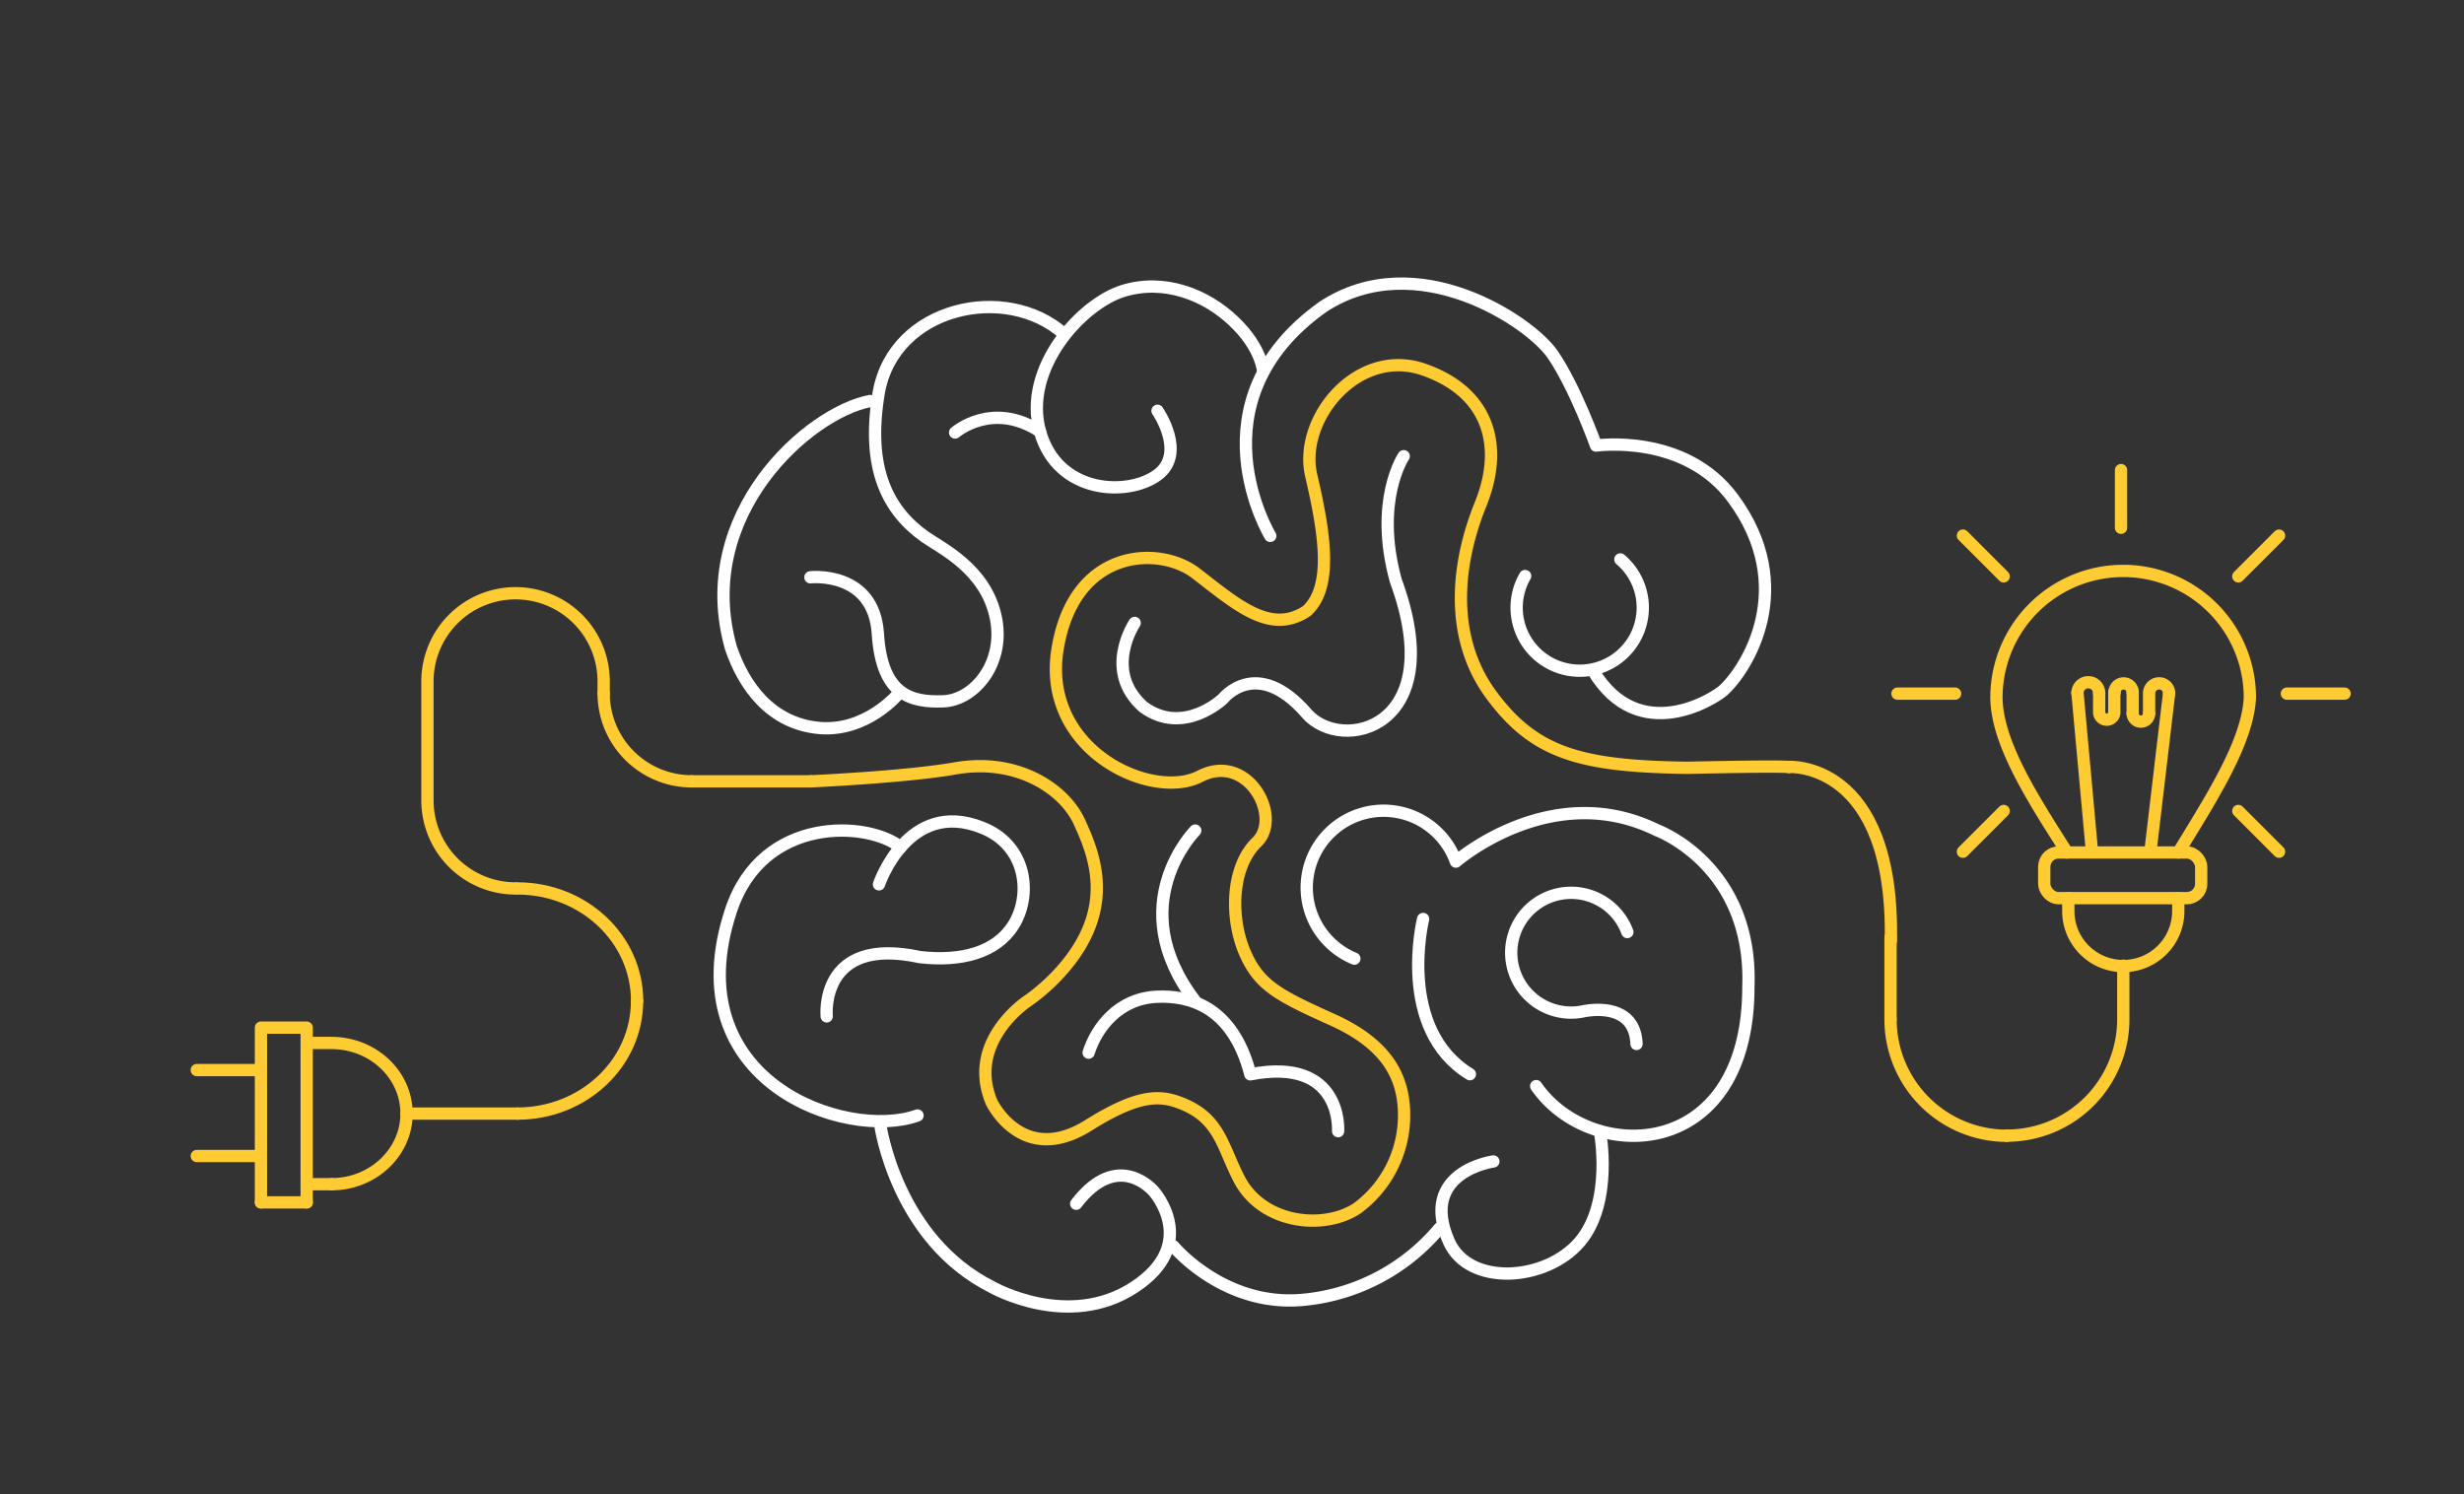 <svg id="icons" xmlns="http://www.w3.org/2000/svg" viewBox="0 0 380.91 231"><rect x="0" y="0" width="380.91" height="231" fill="#333333" stroke="none"/><defs><style>.cls-1,.cls-2{fill:none;stroke-linecap:round;stroke-linejoin:round;stroke-width:1.9px;}.cls-1{stroke:#fff;}.cls-2{stroke:#ffcb32;}</style></defs><title>icon</title><g id="_01" data-name="01"><g id="_1" data-name="1"><path class="cls-1" d="M139.23,131c-4.81-4-21.31-5.11-26.23,9.78-8.75,26.46,17.83,35.66,28.84,31.68"/><path class="cls-1" d="M127.8,157.14s-1.25-12.56,14.42-9.16c6.43,0.72,11.72-.71,14.4-4.87,3-4.72,2.13-12.44-4.82-15.15-11.44-4.58-15.92,8.77-15.92,8.77"/><path class="cls-1" d="M125.28,89.25s9.81-1.07,10.43,8.75c0.6,9.55,5.21,10.6,10.09,10.43s9.76-6.06,8.07-13.29S145.62,84.82,143,83c-5.63-4-9.17-10.37-7.15-22.32,2.35-13.29,19.68-17,28.59-9.08"/><path class="cls-1" d="M178.94,63.51s4.54,6.56,0,9.92-15.47,3-18.17-6.73S167.17,47,173.56,45s12.87,0.54,17.22,4.72,4.48,7.74,4.48,7.74"/><path class="cls-1" d="M147.65,66.87s5.72-5,13.12-.17"/><path class="cls-1" d="M138.89,107.25s-4.93,6-12.34,5.29S115,106.07,113,100.18C107.12,79.49,125.12,63.74,134.53,62"/><path class="cls-1" d="M196.37,82.85s-12.55-20.69,8.14-35.41c14.47-9.5,32,2.27,35.49,7.32s6.73,14.13,6.73,14.13,13.72-2,21.19,8.18c10.09,13.69,2.19,26.3-1.51,29.67-1.33,1.21-13,8.78-20.11-3"/><path class="cls-1" d="M250.49,86.49a9.75,9.75,0,1,1-14.72,2.57"/><path class="cls-1" d="M251.57,144.1a9.26,9.26,0,1,0-7,12.3s8.14-2,8.42,5"/><path class="cls-1" d="M209.37,148.21a11.88,11.88,0,1,1,15.7-15s14.76-12.9,31.08-4.85c0,0,14.85,5.44,14.13,24.25,0,27.14-24.39,27.47-32.8,15.31"/><path class="cls-1" d="M220,142.08s-4.21,17,7.23,24"/><path class="cls-1" d="M175.41,96.31s-5,7.4,1.35,13c6.22,4.54,12.3-1.28,12.3-1.28s5.19-6.63,12.92,2.26c5.39,6.25,22.21,2.35,13.8-20.5C212.35,77.38,217,70.53,217,70.53"/><path class="cls-1" d="M136.1,174s2.47,17.61,17.27,25c0,0,11.77,6.73,22,0s3-14.8,3-14.8-5.49-6.62-12,1.91"/><path class="cls-1" d="M181.41,192.69S189,201.88,201,201a31.2,31.2,0,0,0,21.53-11.1"/><path class="cls-1" d="M230.86,179.57s-11.63,1.57-6.88,12.37c3.08,7,15,6.2,20.23.07s3.12-17.12,3.12-17.12"/><path class="cls-1" d="M184.77,128.41s-11.44,11.46,0,26.38"/><path class="cls-1" d="M168.29,162.75c1.22-3.86,4.62-8.43,10.65-8.65,4.49-.17,11.53,1.11,14.35,12,14.35-2.8,13.57,8.79,13.57,8.79"/></g><g id="_2" data-name="2"><polyline class="cls-2" points="40.34 185.9 40.34 158.88 47.41 158.88 47.41 185.9"/><line class="cls-2" x1="30.42" y1="165.44" x2="40.34" y2="165.44"/><line class="cls-2" x1="30.42" y1="178.73" x2="40.34" y2="178.73"/><path class="cls-2" d="M47.41,161.25h3.83c6.41,0,11.61,4.89,11.61,10.92h0c0,6-5.2,10.92-11.61,10.92"/><line class="cls-2" x1="79.99" y1="172.17" x2="62.84" y2="172.17"/><path class="cls-2" d="M80,137.36c10.21,0,18.49,7.79,18.49,17.4h0"/><path class="cls-2" d="M276.5,118.57s16.32-1.07,15.81,26.86"/><path class="cls-2" d="M79.7,137.36h0a13.62,13.62,0,0,1-13.62-13.62V105.35A13.62,13.62,0,0,1,79.7,91.72h0a13.62,13.62,0,0,1,13.62,13.62v1.83h0"/><path class="cls-2" d="M310.24,175.58a18,18,0,0,0,18-18v-8.28"/><line class="cls-2" x1="292.26" y1="144.92" x2="292.26" y2="157.6"/><path class="cls-2" d="M319.74,138.86v2a8.49,8.49,0,1,0,17,0v-2"/><path class="cls-2" d="M336.75,131.8c5.16-8.47,10.73-17.07,11.06-23.94a19.59,19.59,0,0,0-39.18,0c0.07,7,5.54,15.49,10.92,23.94"/><rect class="cls-2" x="316.02" y="131.8" width="24.26" height="7.06" rx="2.21" ry="2.21"/><line class="cls-2" x1="353.53" y1="107.24" x2="362.45" y2="107.24"/><line class="cls-2" x1="293.33" y1="107.24" x2="302.24" y2="107.24"/><line class="cls-2" x1="309.75" y1="89.11" x2="303.45" y2="82.81"/><line class="cls-2" x1="352.32" y1="131.68" x2="346.02" y2="125.38"/><line class="cls-2" x1="309.75" y1="125.38" x2="303.45" y2="131.68"/><line class="cls-2" x1="352.32" y1="82.81" x2="346.02" y2="89.11"/><line class="cls-2" x1="327.89" y1="72.68" x2="327.89" y2="81.6"/><line class="cls-2" x1="323.4" y1="131.68" x2="321.16" y2="107.16"/><path class="cls-2" d="M324.51,107.16h0a1.68,1.68,0,0,0-1.68-1.68h0a1.68,1.68,0,0,0-1.68,1.68h0"/><path class="cls-2" d="M324.51,107.16v2.94h0a1.17,1.17,0,0,0,1.17,1.17h0a1.17,1.17,0,0,0,1.17-1.17h0l0-3.11"/><path class="cls-2" d="M329.69,110.3h0a1.27,1.27,0,0,0,1.27,1.27h0a1.27,1.27,0,0,0,1.27-1.27h0"/><path class="cls-2" d="M329.69,107.06h0a1.4,1.4,0,0,0-1.4-1.4h0a1.4,1.4,0,0,0-1.4,1.4h0"/><line class="cls-2" x1="329.69" y1="110.3" x2="329.69" y2="107"/><path class="cls-2" d="M332.23,110.3v-3.1h0a1.55,1.55,0,0,1,1.55-1.55h0a1.55,1.55,0,0,1,1.55,1.55h0"/><line class="cls-2" x1="335.32" y1="107.2" x2="332.43" y2="131.68"/><path class="cls-2" d="M98.48,154.77c0,9.61-8.28,17.4-18.49,17.4"/><path class="cls-2" d="M93.32,107.18a13.62,13.62,0,0,0,13.62,13.62"/><path class="cls-2" d="M292.26,157.6a18,18,0,0,0,18,18"/><line class="cls-2" x1="106.95" y1="120.8" x2="125.34" y2="120.8"/><line class="cls-2" x1="47.41" y1="185.9" x2="40.34" y2="185.9"/><line class="cls-2" x1="51.23" y1="183.09" x2="47.41" y2="183.09"/><path class="cls-2" d="M125.34,120.8s14.68-.66,22.32-2c9.54-1.68,16.82,3.14,19.17,8.22,1.79,3.86,4.26,9.75,1.46,16.56s-9.45,11.19-9.45,11.19-9.5,6.22-5.55,15.64c0,0,4.76,10,15,3.56,7.85-4.93,11.16-4.65,14.36-3.38,5.9,2.34,6.28,6.6,8.9,11.68,3.64,7.06,13.28,7.94,18.33,4.49a17.86,17.86,0,0,0,7.18-14.36c0-6.17-2.93-11.09-11.18-14.79s-11.14-5.28-13.29-10c-2.49-5.44-2.33-13.54,1.7-17.41s-1.4-14-8.8-10.17-24.56-4-22-19.68,15.73-16,21.31-11.77c6.48,5,11.6,9.59,17.21,5.89,4-3.67,2.87-11.65.68-21-2-8.76,7.23-19.9,17.44-16.32s12.33,12,8.75,20.82-5.05,20.33,1.62,29.41,13.74,11.1,30.34,11.33c15.7-.34,15.7-0.11,15.7-0.11"/></g></g></svg>